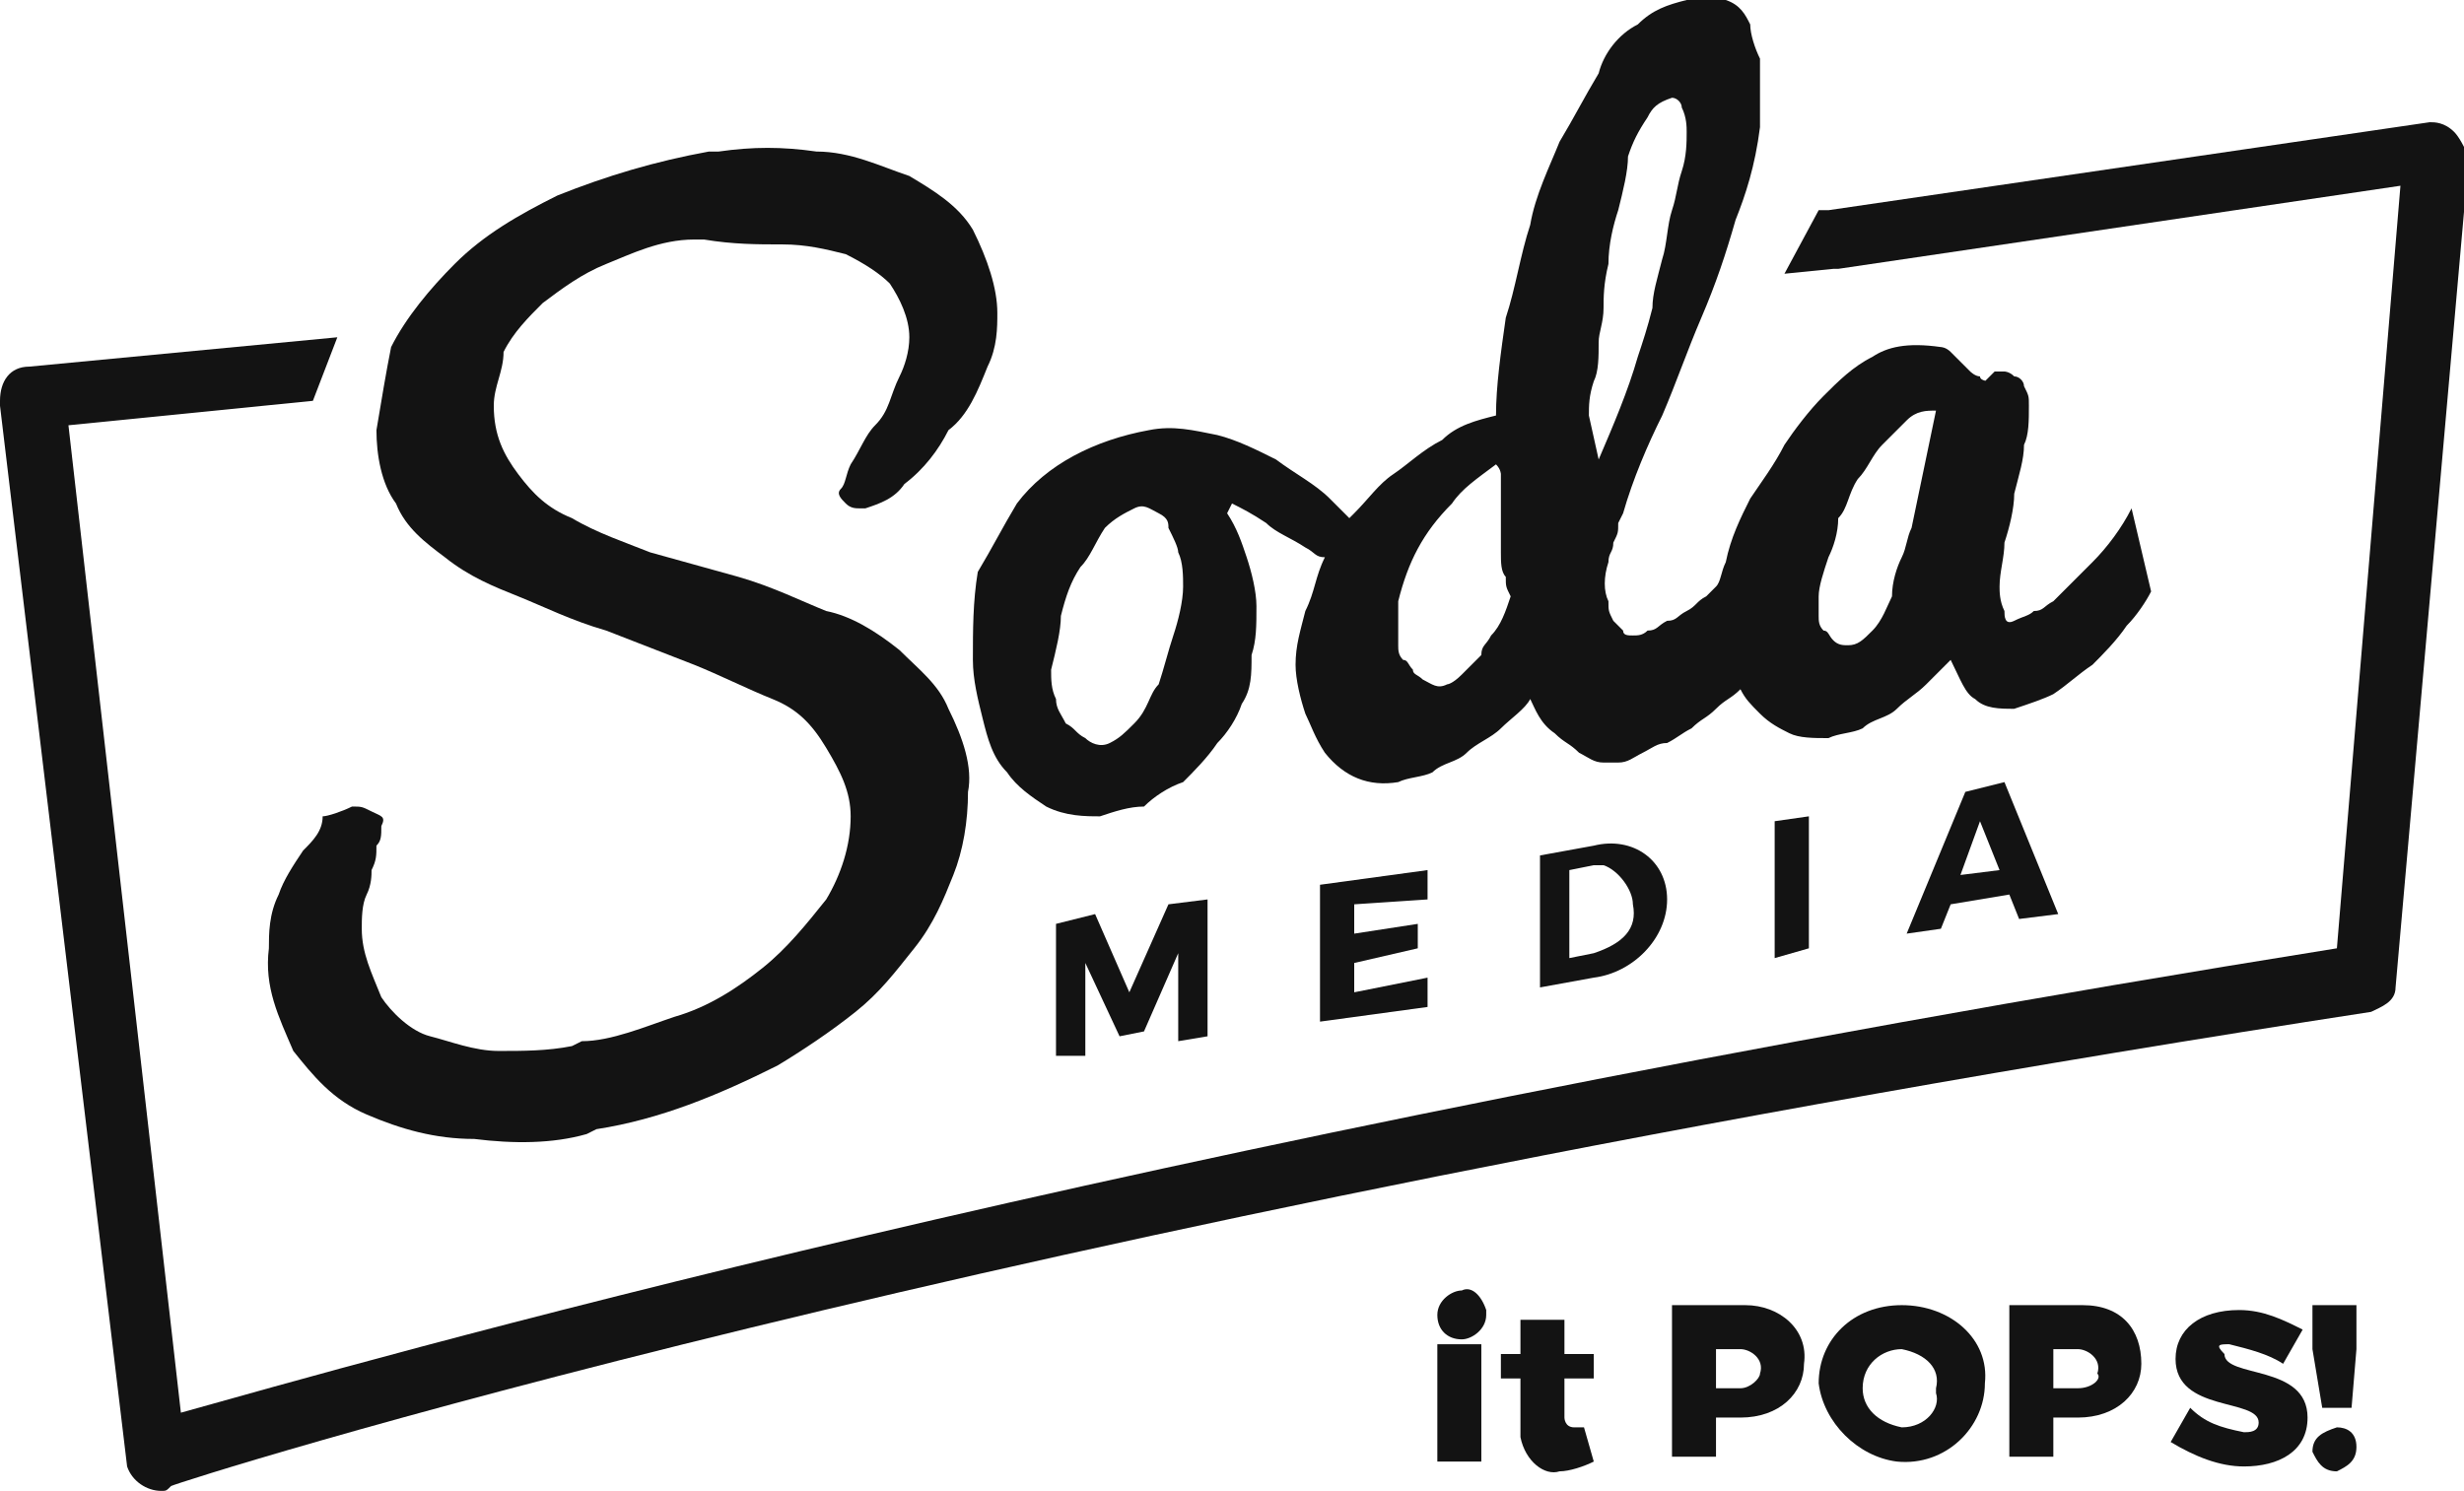 <?xml version="1.0" encoding="utf-8"?>
<!-- Generator: Adobe Illustrator 24.1.3, SVG Export Plug-In . SVG Version: 6.00 Build 0)  -->
<svg version="1.1" id="Warstwa_1" xmlns="http://www.w3.org/2000/svg" xmlns:xlink="http://www.w3.org/1999/xlink" x="0px" y="0px"
	 viewBox="0 0 50.4 30.5" style="enable-background:new 0 0 50.4 30.5;" xml:space="preserve">
<style type="text/css">
	.st0{fill:#131313;}
</style>
<g>
	<path class="st0" d="M19.9,13.5c0,0.4,0.1,0.8,0.2,1.2c0.1,0.4,0.2,0.8,0.5,1.1c0.2,0.3,0.5,0.5,0.8,0.7c0.4,0.2,0.8,0.2,1.1,0.2
		c0.3-0.1,0.6-0.2,0.9-0.2c0.2-0.2,0.5-0.4,0.8-0.5c0.2-0.2,0.5-0.5,0.7-0.8c0.2-0.2,0.4-0.5,0.5-0.8c0.2-0.3,0.2-0.6,0.2-1
		c0.1-0.3,0.1-0.6,0.1-1c0-0.3-0.1-0.7-0.2-1c-0.1-0.3-0.2-0.6-0.4-0.9l0.1-0.2c0.2,0.1,0.4,0.2,0.7,0.4c0.2,0.2,0.5,0.3,0.8,0.5
		c0.2,0.1,0.2,0.2,0.4,0.2l0,0c-0.2,0.4-0.2,0.7-0.4,1.1c-0.1,0.4-0.2,0.7-0.2,1.1c0,0.3,0.1,0.7,0.2,1c0.1,0.2,0.2,0.5,0.4,0.8
		c0.4,0.5,0.9,0.7,1.5,0.6c0.2-0.1,0.5-0.1,0.7-0.2c0.2-0.2,0.5-0.2,0.7-0.4c0.2-0.2,0.5-0.3,0.7-0.5c0.2-0.2,0.5-0.4,0.6-0.6
		c0.1,0.2,0.2,0.5,0.5,0.7c0.2,0.2,0.3,0.2,0.5,0.4c0.2,0.1,0.3,0.2,0.5,0.2c0.1,0,0.2,0,0.3,0c0.2,0,0.3-0.1,0.5-0.2
		c0.2-0.1,0.3-0.2,0.5-0.2c0.2-0.1,0.3-0.2,0.5-0.3c0.2-0.2,0.3-0.2,0.5-0.4c0.2-0.2,0.3-0.2,0.5-0.4c0.1,0.2,0.2,0.3,0.4,0.5
		c0.2,0.2,0.4,0.3,0.6,0.4c0.2,0.1,0.5,0.1,0.8,0.1c0.2-0.1,0.5-0.1,0.7-0.2c0.2-0.2,0.5-0.2,0.7-0.4c0.2-0.2,0.4-0.3,0.6-0.5
		c0.2-0.2,0.3-0.3,0.5-0.5c0.2,0.4,0.3,0.7,0.5,0.8c0.2,0.2,0.5,0.2,0.8,0.2c0.3-0.1,0.6-0.2,0.8-0.3c0.3-0.2,0.5-0.4,0.8-0.6
		c0.2-0.2,0.5-0.5,0.7-0.8c0.2-0.2,0.4-0.5,0.5-0.7l-0.4-1.7c-0.2,0.4-0.5,0.8-0.8,1.1c-0.2,0.2-0.2,0.2-0.4,0.4
		c-0.2,0.2-0.2,0.2-0.4,0.4c-0.2,0.1-0.2,0.2-0.4,0.2c-0.1,0.1-0.2,0.1-0.4,0.2c-0.2,0.1-0.2-0.1-0.2-0.2c-0.1-0.2-0.1-0.4-0.1-0.5
		c0-0.3,0.1-0.6,0.1-0.9c0.1-0.3,0.2-0.7,0.2-1c0.1-0.4,0.2-0.7,0.2-1c0.1-0.2,0.1-0.5,0.1-0.8c0-0.2,0-0.2-0.1-0.4
		c0-0.1-0.1-0.2-0.2-0.2c-0.1-0.1-0.2-0.1-0.2-0.1c-0.1,0-0.2,0-0.2,0l-0.2,0.2h0.3c-0.1,0-0.2,0-0.2,0s-0.2,0-0.2-0.1
		c-0.1,0-0.2-0.1-0.2-0.1l-0.2-0.2c-0.1-0.1-0.1-0.1-0.2-0.2c-0.1-0.1-0.2-0.1-0.2-0.1C39,7,38.6,7.1,38.3,7.3
		c-0.4,0.2-0.7,0.5-1,0.8c-0.3,0.3-0.6,0.7-0.8,1c-0.2,0.4-0.5,0.8-0.7,1.1c-0.2,0.4-0.4,0.8-0.5,1.3c-0.1,0.2-0.1,0.4-0.2,0.5
		c-0.1,0.1-0.2,0.2-0.2,0.2c-0.2,0.1-0.2,0.2-0.4,0.3c-0.2,0.1-0.2,0.2-0.4,0.2c-0.2,0.1-0.2,0.2-0.4,0.2c-0.1,0.1-0.2,0.1-0.3,0.1
		c-0.1,0-0.2,0-0.2-0.1c-0.1-0.1-0.2-0.2-0.2-0.2c-0.1-0.2-0.1-0.2-0.1-0.4c-0.1-0.2-0.1-0.5,0-0.8c0-0.2,0.1-0.2,0.1-0.4
		c0.1-0.2,0.1-0.2,0.1-0.4c0.1-0.2,0.1-0.2,0.1-0.2c0.2-0.7,0.5-1.4,0.8-2c0.3-0.7,0.5-1.3,0.8-2s0.5-1.3,0.7-2
		C35.7,4,35.9,3.4,36,2.6C36,2.4,36,2.2,36,2.1C36,1.8,36,1.5,36,1.2c-0.1-0.2-0.2-0.5-0.2-0.7c-0.1-0.2-0.2-0.4-0.5-0.5
		C34.9,0,34.7,0,34.5,0c-0.4,0.1-0.7,0.2-1,0.5c-0.4,0.2-0.7,0.6-0.8,1c-0.3,0.5-0.5,0.9-0.8,1.4c-0.2,0.5-0.5,1.1-0.6,1.7
		c-0.2,0.6-0.3,1.3-0.5,1.9c-0.1,0.7-0.2,1.4-0.2,2c-0.4,0.1-0.8,0.2-1.1,0.5c-0.4,0.2-0.7,0.5-1,0.7c-0.3,0.2-0.5,0.5-0.8,0.8
		c-0.1,0.1-0.1,0.1-0.1,0.1c-0.2-0.2-0.2-0.2-0.4-0.4c-0.3-0.3-0.7-0.5-1.1-0.8c-0.4-0.2-0.8-0.4-1.2-0.5c-0.5-0.1-0.9-0.2-1.4-0.1
		c-1.1,0.2-2.1,0.7-2.7,1.5c-0.3,0.5-0.5,0.9-0.8,1.4C19.9,12.3,19.9,12.9,19.9,13.5z M37.2,12.2c0-0.2,0.1-0.5,0.2-0.8
		c0.1-0.2,0.2-0.5,0.2-0.8c0.2-0.2,0.2-0.5,0.4-0.8c0.2-0.2,0.3-0.5,0.5-0.7c0.2-0.2,0.4-0.4,0.5-0.5c0.2-0.2,0.4-0.2,0.6-0.2
		l-0.5,2.4C39,11,39,11.2,38.9,11.4c-0.1,0.2-0.2,0.5-0.2,0.8c-0.1,0.2-0.2,0.5-0.4,0.7c-0.2,0.2-0.3,0.3-0.5,0.3
		c-0.1,0-0.2,0-0.3-0.1c-0.1-0.1-0.1-0.2-0.2-0.2c-0.1-0.1-0.1-0.2-0.1-0.3C37.2,12.4,37.2,12.3,37.2,12.2L37.2,12.2z M32.5,8.5
		c0-0.2,0-0.4,0.1-0.7c0.1-0.2,0.1-0.5,0.1-0.8c0-0.2,0.1-0.4,0.1-0.7c0-0.2,0-0.5,0.1-0.9C32.9,5,33,4.6,33.1,4.3
		c0.1-0.4,0.2-0.8,0.2-1.1c0.1-0.3,0.2-0.5,0.4-0.8c0.1-0.2,0.2-0.3,0.5-0.4c0.1,0,0.2,0.1,0.2,0.2c0.1,0.2,0.1,0.4,0.1,0.5
		c0,0.2,0,0.5-0.1,0.8c-0.1,0.3-0.1,0.5-0.2,0.8S34.1,5,34,5.3c-0.1,0.4-0.2,0.7-0.2,1c-0.1,0.4-0.2,0.7-0.3,1
		c-0.2,0.7-0.5,1.4-0.8,2.1L32.5,8.5L32.5,8.5z M28.6,12.3c0.2-0.8,0.5-1.4,1.1-2c0.2-0.3,0.5-0.5,0.9-0.8l0,0
		c0.1,0.1,0.1,0.2,0.1,0.2v1c0,0.2,0,0.4,0,0.6c0,0.2,0,0.4,0.1,0.5c0,0.2,0,0.2,0.1,0.4c-0.1,0.3-0.2,0.6-0.4,0.8
		c-0.1,0.2-0.2,0.2-0.2,0.4c-0.1,0.1-0.2,0.2-0.2,0.2s-0.2,0.2-0.2,0.2C29.7,14,29.6,14,29.6,14c-0.2,0.1-0.3,0-0.5-0.1
		c-0.1-0.1-0.2-0.1-0.2-0.2c-0.1-0.1-0.1-0.2-0.2-0.2c-0.1-0.1-0.1-0.2-0.1-0.3C28.6,12.9,28.6,12.6,28.6,12.3z M21.7,12.6
		c0.1-0.4,0.2-0.7,0.4-1c0.2-0.2,0.3-0.5,0.5-0.8c0.2-0.2,0.4-0.3,0.6-0.4c0.2-0.1,0.3,0,0.5,0.1c0.2,0.1,0.2,0.2,0.2,0.3
		c0.1,0.2,0.2,0.4,0.2,0.5c0.1,0.2,0.1,0.5,0.1,0.7c0,0.3-0.1,0.7-0.2,1c-0.1,0.3-0.2,0.7-0.3,1c-0.2,0.2-0.2,0.5-0.5,0.8
		c-0.2,0.2-0.3,0.3-0.5,0.4c-0.2,0.1-0.4,0-0.5-0.1c-0.2-0.1-0.2-0.2-0.4-0.3c-0.1-0.2-0.2-0.3-0.2-0.5c-0.1-0.2-0.1-0.4-0.1-0.6
		C21.6,13.3,21.7,12.9,21.7,12.6z"/>
	<path class="st0" d="M6.2,17.4C6,17.7,5.8,18,5.7,18.3c-0.2,0.4-0.2,0.8-0.2,1.1c-0.1,0.8,0.2,1.4,0.5,2.1c0.4,0.5,0.8,1,1.5,1.3
		c0.7,0.3,1.4,0.5,2.2,0.5c0.8,0.1,1.6,0.1,2.3-0.1l0.2-0.1c1.3-0.2,2.5-0.7,3.7-1.3c0.5-0.3,1.1-0.7,1.6-1.1
		c0.5-0.4,0.8-0.8,1.2-1.3c0.4-0.5,0.6-1,0.8-1.5c0.2-0.5,0.3-1.1,0.3-1.7c0.1-0.5-0.1-1.1-0.4-1.7c-0.2-0.5-0.6-0.8-1-1.2
		c-0.5-0.4-1-0.7-1.5-0.8c-0.5-0.2-1.1-0.5-1.8-0.7l-1.8-0.5c-0.5-0.2-1.1-0.4-1.6-0.7c-0.5-0.2-0.8-0.5-1.1-0.9
		c-0.3-0.4-0.5-0.8-0.5-1.4c0-0.4,0.2-0.7,0.2-1.1c0.2-0.4,0.5-0.7,0.8-1c0.4-0.3,0.8-0.6,1.3-0.8c0.5-0.2,1.1-0.5,1.8-0.5l0.2,0
		C15,5,15.5,5,16,5c0.5,0,0.9,0.1,1.3,0.2c0.4,0.2,0.7,0.4,0.9,0.6c0.2,0.3,0.4,0.7,0.4,1.1c0,0.3-0.1,0.6-0.2,0.8
		c-0.2,0.4-0.2,0.7-0.5,1c-0.2,0.2-0.3,0.5-0.5,0.8c-0.1,0.2-0.1,0.4-0.2,0.5s0,0.2,0.1,0.3c0.1,0.1,0.2,0.1,0.3,0.1h0.1
		c0.3-0.1,0.6-0.2,0.8-0.5c0.4-0.3,0.7-0.7,0.9-1.1C19.8,8.5,20,8,20.2,7.5c0.2-0.4,0.2-0.8,0.2-1.1c0-0.5-0.2-1.1-0.5-1.7
		c-0.3-0.5-0.8-0.8-1.3-1.1c-0.6-0.2-1.2-0.5-1.9-0.5c-0.7-0.1-1.3-0.1-2,0l0,0h-0.2c-1.1,0.2-2.1,0.5-3.1,0.9
		c-0.8,0.4-1.5,0.8-2.1,1.4c-0.5,0.5-1,1.1-1.3,1.7C7.9,7.6,7.8,8.2,7.7,8.8c0,0.5,0.1,1.1,0.4,1.5c0.2,0.5,0.6,0.8,1,1.1
		c0.5,0.4,1,0.6,1.5,0.8c0.5,0.2,1.1,0.5,1.8,0.7l1.8,0.7c0.5,0.2,1.1,0.5,1.6,0.7c0.5,0.2,0.8,0.5,1.1,1c0.3,0.5,0.5,0.9,0.5,1.4
		c0,0.6-0.2,1.2-0.5,1.7c-0.4,0.5-0.8,1-1.3,1.4c-0.5,0.4-1.1,0.8-1.8,1c-0.6,0.2-1.3,0.5-1.9,0.5l-0.2,0.1c-0.5,0.1-1,0.1-1.5,0.1
		c-0.5,0-1-0.2-1.4-0.3s-0.8-0.5-1-0.8c-0.2-0.5-0.4-0.9-0.4-1.4c0-0.2,0-0.5,0.1-0.7c0.1-0.2,0.1-0.4,0.1-0.5
		c0.1-0.2,0.1-0.3,0.1-0.5c0.1-0.1,0.1-0.2,0.1-0.4c0.1-0.2,0-0.2-0.2-0.3c-0.2-0.1-0.2-0.1-0.4-0.1l0,0c-0.2,0.1-0.5,0.2-0.6,0.2
		C6.6,17,6.4,17.2,6.2,17.4z"/>
	<polygon class="st0" points="24.7,21.2 24.7,18.4 23.9,18.5 23.1,20.3 22.4,18.7 21.6,18.9 21.6,21.6 22.2,21.6 22.2,19.7 
		22.9,21.2 23.4,21.1 24.1,19.5 24.1,21.3 	"/>
	<polygon class="st0" points="29.2,18.4 29.2,17.8 27,18.1 27,20.9 29.2,20.6 29.2,20 27.7,20.3 27.7,19.7 29,19.4 29,18.9 
		27.7,19.1 27.7,18.5 	"/>
	<path class="st0" d="M32.6,17.3l-1.1,0.2v2.7l1.1-0.2c0.8-0.1,1.5-0.8,1.5-1.6S33.4,17.1,32.6,17.3z M33.4,18.5
		c0.1,0.5-0.2,0.8-0.8,1l-0.5,0.1v-0.1v-1.7l0.5-0.1c0.1,0,0.2,0,0.2,0C33.1,17.8,33.4,18.2,33.4,18.5z"/>
	<polygon class="st0" points="36.3,19.6 37,19.4 37,16.7 36.3,16.8 	"/>
	<path class="st0" d="M40.2,16.2l-1.2,2.9l0.7-0.1l0.2-0.5l1.2-0.2l0.2,0.5l0.8-0.1l-1.1-2.7L40.2,16.2z M40.1,17.9l0.4-1.1l0.4,1
		L40.1,17.9z"/>
	<path class="st0" d="M50.2,2.7c-0.2-0.2-0.4-0.2-0.5-0.2L37.4,4.3h-0.2l-0.7,1.3l1-0.1h0.1l11.5-1.7l-1.3,15.6
		c-25,4-40.5,8.5-44.1,9.5L1.4,8.7l5-0.5l0.5-1.3L0.6,7.5C0.2,7.5,0,7.8,0,8.2v0.1L2.6,30c0.1,0.3,0.4,0.5,0.7,0.5
		c0.1,0,0.1,0,0.2-0.1c0.2-0.1,16.4-5.3,45-9.7c0.2-0.1,0.5-0.2,0.5-0.5l1.5-17C50.4,3,50.3,2.8,50.2,2.7z"/>
	<path class="st0" d="M29.9,26.4c-0.2,0-0.5,0.2-0.5,0.5s0.2,0.5,0.5,0.5c0.2,0,0.5-0.2,0.5-0.5v-0.1l0,0
		C30.3,26.5,30.1,26.3,29.9,26.4z"/>
	<rect x="29.4" y="27.5" class="st0" width="0.9" height="2.4"/>
	<path class="st0" d="M32.2,29.2L32.2,29.2C32.1,29.2,32.1,29.2,32.2,29.2c-0.2,0-0.2-0.2-0.2-0.2v-0.8h0.6v-0.5H32V27h-0.9v0.7
		h-0.4v0.5h0.4v1c0,0.1,0,0.1,0,0.2c0.1,0.5,0.5,0.8,0.8,0.7c0.2,0,0.5-0.1,0.7-0.2l-0.2-0.7C32.4,29.2,32.3,29.2,32.2,29.2z"/>
	<path class="st0" d="M35.7,26.7h-1.5v3.1h0.9V29h0.5c0.8,0,1.3-0.5,1.3-1.1C37,27.2,36.4,26.7,35.7,26.7z M35.6,28.4h-0.5l0,0v-0.8
		h0.5c0.2,0,0.5,0.2,0.4,0.5C36,28.2,35.8,28.4,35.6,28.4z"/>
	<path class="st0" d="M38.9,26.7c-1,0-1.7,0.7-1.7,1.6c0.1,0.8,0.8,1.5,1.6,1.6c1,0.1,1.8-0.7,1.8-1.6
		C40.7,27.4,39.9,26.7,38.9,26.7z M38.9,29.2c-0.5-0.1-0.8-0.4-0.8-0.8l0,0c0-0.5,0.4-0.8,0.8-0.8l0,0c0.5,0.1,0.8,0.4,0.7,0.8v0.1
		l0,0C39.7,28.8,39.4,29.2,38.9,29.2z"/>
	<path class="st0" d="M42.6,26.7h-1.5v3.1h0.9V29h0.5c0.8,0,1.3-0.5,1.3-1.1C43.8,27.2,43.4,26.7,42.6,26.7z M42.5,28.4h-0.5v-0.8
		h0.5c0.2,0,0.5,0.2,0.4,0.5C43,28.2,42.8,28.4,42.5,28.4z"/>
	<path class="st0" d="M45.6,27.5c0.4,0.1,0.8,0.2,1.1,0.4l0.4-0.7c-0.4-0.2-0.8-0.4-1.3-0.4c-0.8,0-1.3,0.4-1.3,1
		c0,1.1,1.7,0.8,1.7,1.3c0,0.2-0.2,0.2-0.3,0.2c-0.5-0.1-0.8-0.2-1.1-0.5l-0.4,0.7c0.5,0.3,1,0.5,1.5,0.5c0.7,0,1.3-0.3,1.3-1
		c0-1.1-1.7-0.8-1.7-1.3C45.3,27.5,45.4,27.5,45.6,27.5z"/>
	<polygon class="st0" points="47.3,27.6 47.5,28.8 48.1,28.8 48.2,27.6 48.2,26.7 47.3,26.7 	"/>
	<path class="st0" d="M47.8,29.2C47.7,29.2,47.7,29.2,47.8,29.2c-0.3,0.1-0.5,0.2-0.5,0.5c0.1,0.2,0.2,0.4,0.5,0.4
		c0.2-0.1,0.4-0.2,0.4-0.5S48,29.2,47.8,29.2z"/>
</g>
</svg>
